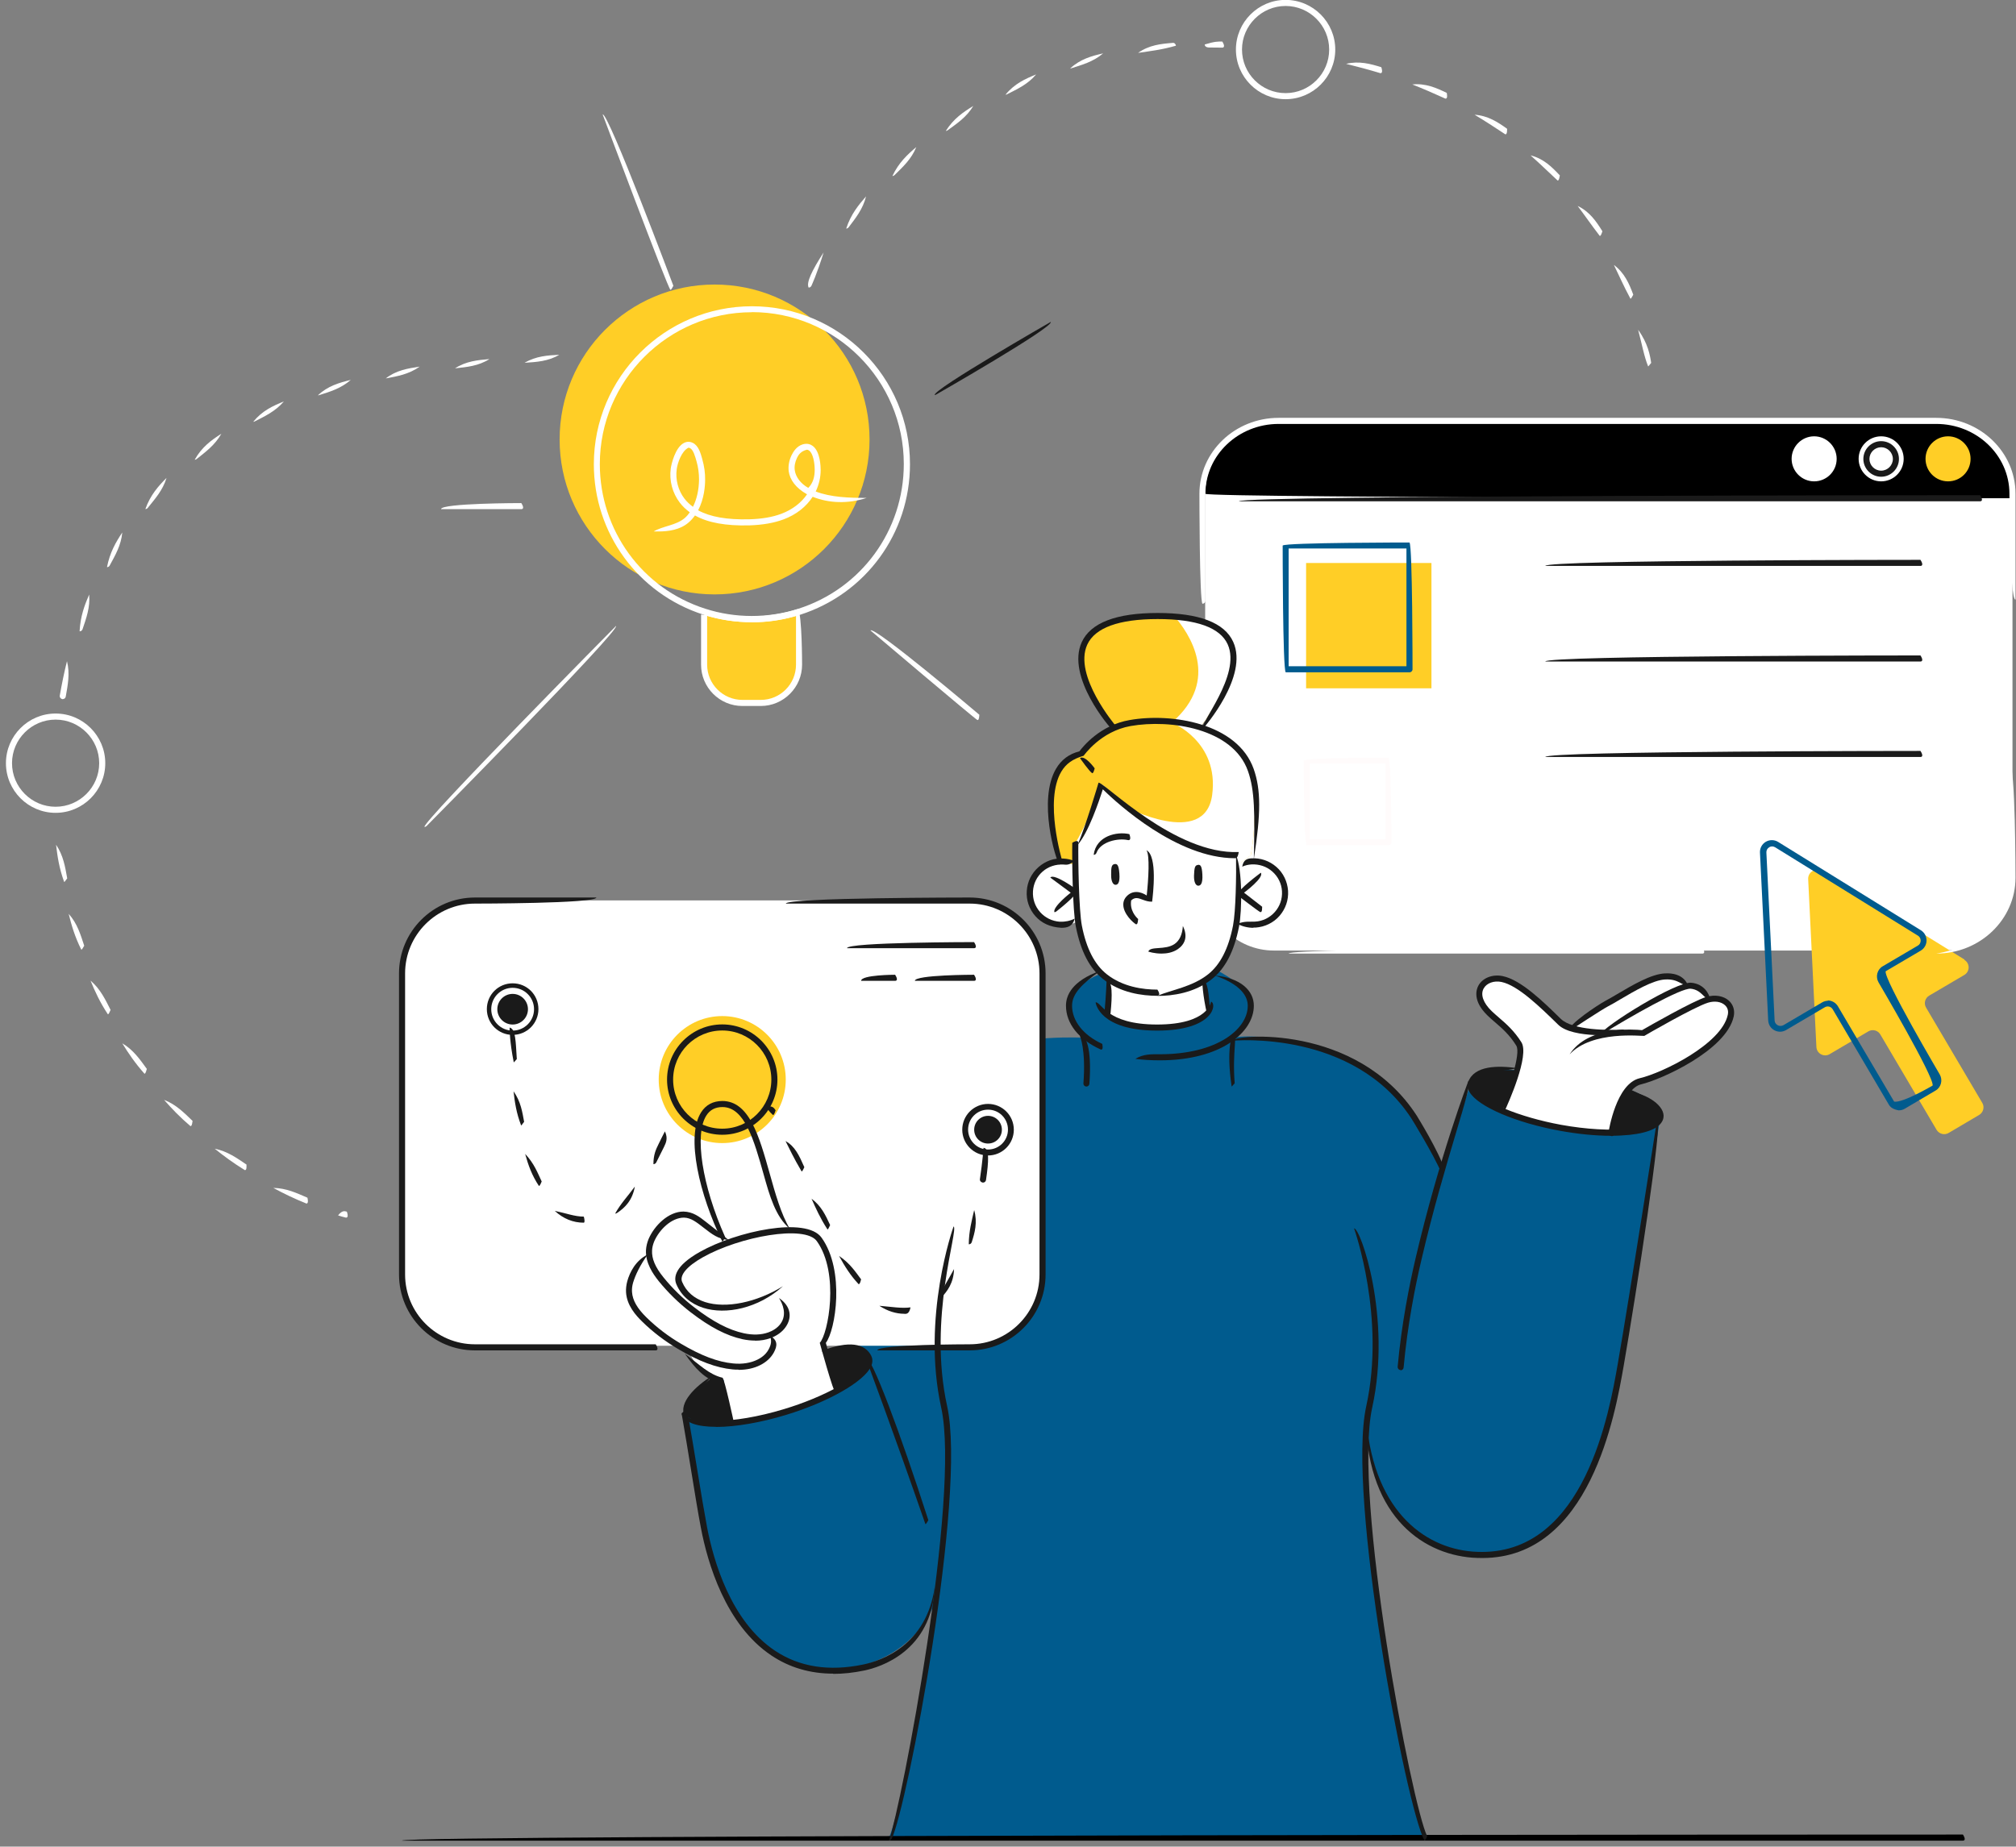 <svg width="179" height="164" viewBox="0 0 179 164" fill="none" xmlns="http://www.w3.org/2000/svg">
<rect x="0" y="0" width="179" height="164" fill="#808080" stroke="none"/>
<g clip-path="url(#clip0_245_17662)">
<path d="M172.578 37.38H113.118C109.743 37.38 107.008 40.115 107.008 43.49V78.31C107.008 81.684 109.743 84.42 113.118 84.42H172.578C175.952 84.42 178.688 81.684 178.688 78.31V43.49C178.688 40.115 175.952 37.38 172.578 37.38Z" fill="white"/>
<path d="M172.218 37.38H113.478C109.918 37.38 107.008 40.29 107.008 43.85C107.008 44.25 178.688 44.25 178.688 44.25C178.688 40.29 175.778 37.38 172.218 37.38Z" fill="black"/>
<path d="M130.498 96.46L128.038 103.97C128.038 103.97 125.758 96.36 119.348 93.89C112.928 91.42 109.408 92.15 109.408 92.15C109.408 92.15 111.308 90.84 111.068 89.17C110.818 87.5 108.058 86.18 108.058 86.18L97.547 86.56C97.547 86.56 95.088 87.48 94.927 89.32C94.778 91.16 96.237 92.16 96.237 92.16C96.237 92.16 90.597 91.87 87.328 93.37C84.058 94.86 79.517 96.66 77.097 103.98C74.677 111.29 74.438 119.6 74.438 119.6L63.428 122.4C63.428 122.4 60.307 124.29 60.788 125.48L63.038 137.93C63.038 137.93 65.438 148.35 73.157 148.34C80.877 148.34 82.868 142.64 82.868 142.64C82.868 142.64 80.668 158.97 78.938 163.2H126.488C126.488 163.2 122.978 149.73 121.908 138.88C121.908 138.88 120.838 130.49 121.348 127.17C121.348 127.17 122.358 136.19 128.768 137.7C135.178 139.21 139.078 135.6 141.328 130.29C143.578 124.98 144.908 115.28 145.368 112.37C145.828 109.47 147.448 99.02 147.448 99.02C147.448 99.02 147.768 96.82 139.898 95.69C132.028 94.57 131.138 94.75 130.508 96.45L130.498 96.46Z" fill="#005B8E"/>
<path d="M41.807 79.97H86.447C89.817 79.97 92.557 82.71 92.557 86.08V113.41C92.557 116.78 89.817 119.52 86.447 119.52H41.807C38.437 119.52 35.697 116.78 35.697 113.41V86.08C35.697 82.71 38.437 79.97 41.807 79.97Z" fill="white"/>
<path d="M77.207 39.03C77.207 46.63 71.047 52.79 63.447 52.79C55.847 52.79 49.688 46.63 49.688 39.03C49.688 31.43 55.847 25.27 63.447 25.27C71.047 25.27 77.207 31.43 77.207 39.03Z" fill="#FFCE26"/>
<path d="M94.007 76.32C94.007 76.32 91.888 68.15 95.817 67.02C95.817 67.02 97.397 65.31 98.877 64.66C98.877 64.66 95.198 60.15 96.108 57.69C97.017 55.23 99.608 54.62 102.738 54.58C105.868 54.55 109.318 55.5 109.518 57.92C109.718 60.34 106.578 64.59 106.578 64.59C106.578 64.59 111.168 65.77 111.378 69.59C111.588 73.41 111.058 75.95 111.058 75.95L109.998 76.73L94.767 77.65L94.007 76.31V76.32Z" fill="#FFCE26"/>
<path d="M109.807 81.82C109.807 81.82 114.017 83.11 114.097 79.14C114.097 79.14 113.807 75.79 110.197 76.73L110.007 75.94C110.007 75.94 106.997 76.47 103.438 73.97C99.877 71.47 97.907 69.7 97.907 69.7C97.907 69.7 96.188 73.85 95.478 74.86V76.8C95.478 76.8 92.058 75.74 91.438 79.14C91.438 79.14 91.438 81.85 93.618 82.06C95.787 82.27 95.688 81.66 95.688 81.66C95.688 81.66 96.188 85.84 98.528 87.05L98.297 90.12C98.297 90.12 99.948 91.63 103.077 91.26C106.207 90.89 107.177 90.05 107.177 90.05L106.997 87.05C106.997 87.05 109.267 85.56 109.807 81.82Z" fill="white"/>
<path d="M133.378 98.52C133.378 98.52 135.178 94.45 134.988 93.53C134.798 92.61 132.998 90.58 132.118 89.83C131.228 89.08 131.218 87.58 132.118 87.08C133.018 86.58 134.428 87.08 135.788 88.27C137.148 89.45 138.838 91.28 139.448 91.25C139.448 91.25 144.128 87.72 146.118 87.21C148.108 86.7 149.048 86.59 149.548 87.41C149.548 87.41 151.208 87.5 151.588 88.67C151.588 88.67 152.998 88.38 153.508 89.24C154.018 90.1 153.318 91.76 151.668 92.91C150.018 94.06 147.498 95.53 145.658 96.01C143.818 96.49 143.088 100.61 143.088 100.61C143.088 100.61 136.918 100.41 133.378 98.51V98.52Z" fill="white"/>
<path d="M74.238 123.56L73.048 119.19C73.048 119.19 74.838 117 73.798 112.68C72.758 108.36 69.888 109.26 69.888 109.26C69.888 109.26 68.128 104.97 67.618 102.7C67.108 100.43 65.658 97.68 63.758 98.05C61.858 98.42 61.588 101.46 62.158 103.83C62.728 106.2 63.978 109.66 63.978 109.66C63.978 109.66 61.828 107.8 61.018 107.86C60.208 107.92 58.558 108.59 58.118 109.61C57.678 110.63 57.528 111.65 57.528 111.65C57.528 111.65 55.918 112.52 55.868 114.14C55.818 115.76 56.948 117.48 61.218 120.08C61.218 120.08 61.898 122.25 64.248 122.55L64.878 126.38C64.878 126.38 67.668 126.12 69.868 125.34C72.078 124.55 74.208 123.56 74.208 123.56H74.238Z" fill="white"/>
<path d="M174.427 85.22L161.747 77.37C161.207 77.04 160.517 77.44 160.547 78.08L161.277 92.98C161.307 93.57 161.947 93.92 162.457 93.62L165.887 91.6C166.257 91.38 166.737 91.5 166.957 91.88L171.947 100.34C172.167 100.71 172.647 100.84 173.017 100.62L175.727 99.02C176.097 98.8 176.227 98.32 176.007 97.95L171.017 89.49C170.797 89.12 170.917 88.64 171.297 88.42L174.407 86.59C174.917 86.29 174.927 85.56 174.417 85.25L174.427 85.22Z" fill="#FFCE26"/>
<path d="M62.518 54.33V59.74C62.518 59.74 62.998 62.43 66.518 62.43C70.038 62.43 70.798 60.02 70.798 60.02L70.968 54.33C70.968 54.33 67.518 55.93 62.518 54.33Z" fill="#FFCE26"/>
<path d="M64.127 101.52C67.242 101.52 69.767 98.995 69.767 95.88C69.767 92.765 67.242 90.24 64.127 90.24C61.012 90.24 58.487 92.765 58.487 95.88C58.487 98.995 61.012 101.52 64.127 101.52Z" fill="#FFCE26"/>
<path d="M174.967 40.75C174.967 41.86 174.077 42.75 172.967 42.75C171.857 42.75 170.967 41.85 170.967 40.75C170.967 39.65 171.867 38.75 172.967 38.75C174.067 38.75 174.967 39.65 174.967 40.75Z" fill="#FFCE26"/>
<path d="M169.027 40.75C169.027 41.86 168.127 42.75 167.027 42.75C165.927 42.75 165.027 41.85 165.027 40.75C165.027 39.65 165.917 38.75 167.027 38.75C168.137 38.75 169.027 39.65 169.027 40.75Z" fill="white"/>
<path d="M163.077 40.75C163.077 41.86 162.177 42.75 161.077 42.75C159.977 42.75 159.077 41.85 159.077 40.75C159.077 39.65 159.977 38.75 161.077 38.75C162.177 38.75 163.077 39.65 163.077 40.75Z" fill="white"/>
<path d="M63.157 122.39L64.127 122.61L65.057 126.45C65.057 126.45 60.997 126.57 60.777 125.47C60.547 124.37 63.157 122.39 63.157 122.39Z" fill="#1A1A1A"/>
<path d="M73.287 119.9L74.237 123.56C74.237 123.56 77.857 121.68 77.017 120.28C76.177 118.88 73.287 119.9 73.287 119.9Z" fill="#1A1A1A"/>
<path d="M134.478 95.05C134.478 95.05 133.938 98.15 133.368 98.52C132.808 98.89 130.188 97.33 130.638 96.06C131.078 94.8 134.478 95.05 134.478 95.05Z" fill="#1A1A1A"/>
<path d="M144.448 96.65C144.448 96.65 143.098 99.43 143.218 100.56C143.218 100.56 147.188 100.58 147.428 99.03C147.618 97.8 144.448 96.65 144.448 96.65Z" fill="#1A1A1A"/>
<path d="M47.807 89.62C47.807 90.88 46.788 91.91 45.517 91.91C44.248 91.91 43.227 90.89 43.227 89.62C43.227 88.35 44.248 87.33 45.517 87.33C46.788 87.33 47.807 88.35 47.807 89.62Z" fill="#1A1A1A"/>
<path d="M87.728 102.62C88.992 102.62 90.017 101.595 90.017 100.33C90.017 99.065 88.992 98.04 87.728 98.04C86.463 98.04 85.438 99.065 85.438 100.33C85.438 101.595 86.463 102.62 87.728 102.62Z" fill="#1A1A1A"/>
<path d="M127.098 50H115.968V61.13H127.098V50Z" fill="#FFCE26"/>
<path d="M111.057 75.95C111.057 75.95 111.587 73.41 111.377 69.59C111.167 65.76 106.577 64.59 106.577 64.59C106.577 64.59 109.717 60.34 109.517 57.92C109.347 55.88 106.857 54.88 104.197 54.64C105.607 56.25 108.427 60.37 104.047 64.17C104.047 64.17 108.267 65.84 107.627 70.61C106.977 75.38 99.857 71.63 99.857 71.63C99.857 71.63 102.347 74.9 104.027 77.1L109.997 76.74L111.057 75.96V75.95Z" fill="white"/>
<path d="M133.327 98.9C133.917 96.71 135.077 93.57 134.627 92.86C134.037 91.91 133.387 91.34 132.757 90.8C132.517 90.59 132.277 90.39 132.067 90.18C130.757 88.9 131.067 87.91 131.257 87.55C131.627 86.85 132.527 86.5 133.427 86.69C135.057 87.03 137.017 88.95 138.587 90.49C139.637 91.51 142.877 91.51 144.047 91.44C144.197 91.42 144.327 91.54 144.337 91.69C143.907 91.99 139.617 92.25 138.357 91.01C136.767 89.46 134.797 87.52 133.317 87.21C132.647 87.07 131.987 87.31 131.727 87.8C131.437 88.34 131.697 89.07 132.437 89.79C132.647 89.99 132.877 90.19 133.107 90.39C133.737 90.93 134.447 91.55 135.087 92.57C135.817 93.74 133.947 97.92 133.567 98.74C133.517 98.84 133.427 98.9 133.317 98.9H133.327Z" fill="#1A1A1A"/>
<path d="M143.087 100.89C142.897 100.86 142.797 100.73 142.817 100.58C142.847 100.4 143.497 96.25 145.587 95.76C147.607 95.29 152.847 92.73 153.407 90.14C153.487 89.79 153.397 89.49 153.157 89.27C152.817 88.96 152.247 88.87 151.657 89.05C150.457 89.41 146.037 91.97 145.997 92C145.777 92.03 141.347 91.5 139.367 93.64C140.997 91.09 145.107 91.42 145.797 91.49C146.417 91.13 150.317 88.9 151.497 88.54C152.267 88.31 153.037 88.44 153.517 88.88C153.897 89.23 154.047 89.73 153.937 90.27C153.287 93.29 147.477 95.89 145.717 96.3C144.277 96.64 143.527 99.58 143.357 100.68C143.337 100.81 143.227 100.91 143.087 100.91V100.89Z" fill="#1A1A1A"/>
<path d="M141.957 91.97C142.537 91.03 148.907 87.11 150.187 87.28C151.327 87.4 151.767 88.29 151.837 88.74C151.297 88.78 151.127 87.92 150.127 87.81C149.277 87.71 144.757 90.29 142.097 91.93C142.057 91.96 142.007 91.97 141.957 91.97Z" fill="#1A1A1A"/>
<path d="M139.307 91.53C139.267 90.96 141.907 89.23 142.537 88.89C142.837 88.73 143.197 88.52 143.587 88.29C144.927 87.5 146.597 86.51 147.817 86.45C149.497 86.35 149.837 87.43 149.857 87.48C149.327 87.59 149.087 86.92 147.847 86.99C146.757 87.04 145.087 88.04 143.857 88.76C143.457 89 143.097 89.21 142.787 89.37C142.177 89.69 139.477 91.47 139.447 91.49C139.397 91.52 139.347 91.53 139.297 91.53H139.307Z" fill="#1A1A1A"/>
<path d="M174.287 163.47H35.697C35.697 162.93 174.287 162.93 174.287 162.93C174.557 163.35 174.437 163.47 174.287 163.47Z" fill="black"/>
<path d="M98.968 76.74C99.188 76.71 99.328 76.8 99.388 77.57C99.458 78.44 99.228 78.59 99.038 78.58C98.848 78.58 98.648 78.31 98.658 77.69C98.658 77.07 98.678 76.78 98.968 76.74Z" fill="#1A1A1A"/>
<path d="M106.357 76.81C106.577 76.78 106.717 76.88 106.757 77.66C106.807 78.53 106.577 78.67 106.377 78.66C106.187 78.65 105.997 78.37 106.017 77.76C106.047 77.14 106.067 76.85 106.347 76.82L106.357 76.81Z" fill="#1A1A1A"/>
<path d="M94.237 82.4C93.217 82.34 92.467 81.97 91.927 81.36C91.387 80.75 91.107 79.95 91.167 79.13C91.217 78.31 91.587 77.56 92.207 77.01C92.827 76.47 93.597 76.18 94.437 76.25C94.767 76.27 95.087 76.34 95.387 76.46C94.937 76.86 94.677 76.8 94.407 76.78C93.737 76.75 93.077 76.96 92.567 77.41C92.057 77.86 91.757 78.48 91.717 79.16C91.677 79.84 91.897 80.49 92.347 81C92.797 81.51 93.417 81.81 94.097 81.86C94.557 81.88 95.017 81.79 95.427 81.58C95.237 82.29 94.747 82.4 94.257 82.4H94.237Z" fill="#1A1A1A"/>
<path d="M93.618 81.01C93.458 80.53 95.068 79.28 95.068 79.28L93.258 77.94C93.578 77.51 95.678 79.06 95.678 79.06C95.678 79.49 93.788 80.95 93.788 80.95C93.738 80.99 93.678 81.01 93.628 81.01H93.618Z" fill="#1A1A1A"/>
<path d="M111.287 82.4C110.797 82.4 110.307 82.28 109.867 82.05C110.517 81.78 110.977 81.88 111.447 81.85C112.127 81.81 112.747 81.5 113.197 80.99C113.647 80.48 113.867 79.83 113.827 79.15C113.787 78.47 113.477 77.85 112.967 77.4C112.457 76.95 111.807 76.74 111.127 76.77C110.837 76.79 110.557 76.85 110.297 76.97C110.407 76.34 110.747 76.26 111.097 76.23C111.917 76.18 112.707 76.45 113.327 76.99C113.947 77.53 114.307 78.29 114.367 79.11C114.417 79.93 114.147 80.72 113.607 81.34C113.067 81.96 112.307 82.32 111.487 82.38C111.427 82.38 111.357 82.38 111.297 82.38L111.287 82.4Z" fill="#1A1A1A"/>
<path d="M111.908 81.01C111.748 80.95 109.848 79.49 109.848 79.49C109.848 79.06 111.948 77.51 111.948 77.51C112.268 77.94 110.458 79.28 110.458 79.28L112.068 80.53C112.068 80.98 111.988 81.01 111.908 81.01Z" fill="#1A1A1A"/>
<path d="M131.597 138.37C131.307 138.37 131.017 138.36 130.717 138.34C126.087 137.98 121.167 134.38 121.267 125.36C121.717 134.01 126.377 137.46 130.767 137.8C131.047 137.82 131.317 137.83 131.587 137.83C140.727 137.83 142.897 125.38 143.627 121.21C144.717 114.95 147.147 99.32 147.177 99.16C147.687 99.4 145.257 115.03 144.167 121.3C143.417 125.59 141.197 138.37 131.617 138.37H131.597Z" fill="#1A1A1A"/>
<path d="M124.367 121.68C124.197 121.67 124.087 121.53 124.097 121.39C124.437 117.59 125.147 114.08 125.677 111.8C127.777 102.8 130.367 96.03 130.387 95.97C130.867 96.23 128.287 102.96 126.197 111.93C125.667 114.19 124.967 117.68 124.627 121.45C124.617 121.59 124.497 121.7 124.357 121.7L124.367 121.68Z" fill="#1A1A1A"/>
<path d="M102.767 88.44C101.417 88.44 99.477 88.18 97.937 86.95C96.747 86.01 95.957 84.49 95.527 82.31C95.237 80.87 95.177 76.33 95.207 74.85C95.627 74.59 95.747 74.71 95.747 74.85C95.717 76.44 95.797 80.86 96.057 82.2C96.457 84.25 97.187 85.66 98.267 86.52C99.687 87.65 101.497 87.89 102.767 87.89C103.037 88.31 102.917 88.43 102.767 88.43V88.44Z" fill="#1A1A1A"/>
<path d="M102.768 88.44C104.038 87.9 105.838 87.66 107.268 86.53C108.348 85.67 109.078 84.25 109.478 82.21C109.728 80.93 109.778 77.76 109.748 75.95C110.308 77.21 110.298 80.84 110.008 82.32C109.578 84.5 108.788 86.02 107.598 86.96C106.048 88.19 104.118 88.45 102.768 88.45V88.44Z" fill="#1A1A1A"/>
<path d="M109.648 76.22C104.528 76.22 99.258 71.41 97.918 70.1C97.578 71.18 96.638 73.95 95.678 75.04C96.378 73.44 97.528 69.55 97.538 69.51C98.048 69.46 104.348 75.92 109.988 75.67C109.898 76.21 109.768 76.22 109.648 76.22Z" fill="#1A1A1A"/>
<path d="M98.337 90.22C98.167 90.2 98.057 90.07 98.067 89.92C98.207 88.42 98.257 87.05 98.257 87.04C98.797 87.07 98.757 88.45 98.607 89.97C98.597 90.11 98.477 90.21 98.337 90.21V90.22Z" fill="#1A1A1A"/>
<path d="M107.177 90.09C106.777 88.38 106.737 87.08 106.737 87.06C107.277 87.06 107.317 88.34 107.447 89.79C107.197 90.08 107.187 90.08 107.177 90.08V90.09Z" fill="#1A1A1A"/>
<path d="M94.057 76.78C93.727 76.36 92.127 71.05 93.767 68.27C94.237 67.47 94.937 66.95 95.837 66.73C96.167 66.29 97.687 64.4 100.297 63.95C104.007 63.29 109.877 64.22 111.317 68.3C111.957 70.13 111.967 72.22 111.327 76.29C111.417 72.24 111.417 70.21 110.807 68.48C109.477 64.69 103.917 63.86 100.387 64.48C97.717 64.95 96.237 67.1 96.217 67.12C95.237 67.41 94.647 67.83 94.227 68.54C92.707 71.12 94.297 76.37 94.307 76.43C94.107 76.77 94.077 76.78 94.047 76.78H94.057Z" fill="#1A1A1A"/>
<path d="M78.928 163.47C80.048 160.32 85.308 132.88 83.568 125.01C81.798 116.99 84.638 109 84.668 108.92C85.148 109.18 82.358 117.03 84.098 124.89C85.848 132.83 80.538 160.53 79.168 163.32C79.118 163.41 79.028 163.47 78.928 163.47Z" fill="#1A1A1A"/>
<path d="M126.478 163.47C124.868 160.54 119.558 132.84 121.308 124.89C123.038 117.02 120.258 109.18 120.228 109.1C120.768 109 123.598 116.98 121.838 125.01C120.108 132.88 125.358 160.32 126.718 163.08C126.558 163.46 126.518 163.47 126.478 163.47Z" fill="#1A1A1A"/>
<path d="M143.027 100.87C141.657 100.87 140.117 100.72 138.527 100.43C134.597 99.72 131.217 98.27 130.477 96.98C130.257 96.59 130.297 96.28 130.367 96.08C130.897 94.62 133.017 94.62 134.697 94.86C133.407 95.21 131.307 95.09 130.877 96.26C130.827 96.39 130.857 96.54 130.947 96.71C131.597 97.85 134.907 99.22 138.627 99.9C140.847 100.3 142.977 100.42 144.627 100.25C146.127 100.09 147.077 99.68 147.167 99.17C147.257 98.69 146.377 97.76 144.537 96.92C146.297 97.13 147.877 98.25 147.697 99.27C147.557 100.07 146.507 100.6 144.687 100.79C144.177 100.84 143.627 100.87 143.037 100.87H143.027Z" fill="#1A1A1A"/>
<path d="M73.978 148.64C71.938 148.64 70.098 148.1 68.498 147.03C64.408 144.3 62.818 138.77 62.238 135.72C61.988 134.43 61.698 132.63 61.388 130.73C61.118 129.05 60.818 127.25 60.518 125.52C60.888 125.17 61.018 125.28 61.048 125.43C61.358 127.16 61.648 128.96 61.928 130.65C62.238 132.55 62.538 134.35 62.778 135.63C63.348 138.6 64.878 143.98 68.808 146.6C70.978 148.05 73.618 148.46 76.638 147.83C78.308 147.48 82.268 146.11 82.998 140.92C82.728 146.67 78.138 148.07 76.748 148.36C75.788 148.56 74.868 148.66 73.988 148.66L73.978 148.64Z" fill="#1A1A1A"/>
<path d="M82.167 135.36C79.397 127.37 76.857 120.58 76.837 120.51C77.367 120.39 79.917 127.19 82.427 135.01C82.227 135.36 82.197 135.36 82.167 135.36Z" fill="#1A1A1A"/>
<path d="M63.568 126.72C61.948 126.72 60.768 126.37 60.518 125.55C61.338 126.41 64.938 126.56 69.598 125.15C73.218 124.06 76.338 122.32 76.858 121.11C76.938 120.93 76.938 120.78 76.878 120.66C76.348 119.6 74.638 119.81 73.308 120.16C73.168 120.21 73.018 120.11 72.978 119.97C75.388 119.04 76.798 119.31 77.358 120.41C77.448 120.6 77.528 120.91 77.358 121.32C76.768 122.68 73.578 124.51 69.758 125.67C67.628 126.32 65.338 126.73 63.578 126.73L63.568 126.72Z" fill="#1A1A1A"/>
<path d="M60.777 125.74C60.237 124.6 61.727 123.1 63.277 122.16C61.927 123.6 60.887 124.89 61.037 125.39C60.827 125.73 60.807 125.74 60.777 125.74Z" fill="#1A1A1A"/>
<path d="M97.107 75.91C97.337 74.22 99.177 73.83 100.277 74.08C100.447 74.55 100.307 74.64 100.157 74.61C99.257 74.41 97.717 74.75 97.357 75.74C97.317 75.85 97.217 75.92 97.107 75.92V75.91Z" fill="#1A1A1A"/>
<path d="M103.137 84.69C102.507 84.69 101.997 84.53 101.957 84.51C102.137 84 103.447 84.41 104.287 83.84C104.727 83.54 104.977 83 105.027 82.24C105.507 83.21 105.177 83.88 104.587 84.29C104.137 84.6 103.597 84.69 103.137 84.69Z" fill="#1A1A1A"/>
<path d="M100.867 82.09C100.597 81.94 99.757 81.17 99.737 80.37C99.727 80.07 99.837 79.8 100.047 79.59C100.287 79.34 100.577 79.22 100.897 79.22C101.247 79.22 101.577 79.37 101.817 79.53C101.977 78.04 102.097 75.96 101.797 75.51C102.787 76.04 102.377 79.41 102.297 80.08C101.707 80.1 101.287 79.76 100.907 79.76C100.737 79.76 100.577 79.83 100.437 79.97C100.297 80.84 100.847 81.43 101.057 81.62C101.027 82.06 100.947 82.09 100.877 82.09H100.867Z" fill="#1A1A1A"/>
<path d="M96.978 68.67C96.758 68.56 95.888 67.33 95.888 67.33C96.328 67.02 97.198 68.24 97.198 68.24C97.088 68.65 97.028 68.67 96.978 68.67Z" fill="#1A1A1A"/>
<path d="M67.547 62.7H65.917C63.887 62.7 62.247 61.05 62.247 59.03V54.58C65.257 54.93 68.197 54.94 70.857 54.09C71.217 54.58 71.217 59.03 71.217 59.03C71.217 61.05 69.567 62.7 67.547 62.7ZM62.787 54.7V59.03C62.787 60.76 64.197 62.16 65.917 62.16H67.547C69.277 62.16 70.677 60.76 70.677 59.03V54.7C68.117 55.45 65.327 55.44 62.787 54.7Z" fill="white"/>
<path d="M66.757 55.26C65.287 55.26 63.837 55.03 62.458 54.59C56.638 52.72 52.727 47.35 52.727 41.23C52.727 33.49 59.028 27.2 66.767 27.2C74.507 27.2 80.797 33.49 80.797 41.23C80.797 47.36 76.877 52.73 71.037 54.6C69.657 55.04 68.228 55.27 66.767 55.27L66.757 55.26ZM66.757 27.73C59.318 27.73 53.258 33.78 53.258 41.22C53.258 47.1 57.017 52.27 62.617 54.06C65.267 54.92 68.207 54.92 70.868 54.07C76.478 52.28 80.248 47.11 80.248 41.21C80.248 33.77 74.198 27.72 66.757 27.72V27.73Z" fill="white"/>
<path d="M58.467 47.2C58.317 47.2 58.167 47.2 58.037 47.2C58.877 46.7 60.037 46.67 60.807 46C60.967 45.86 61.117 45.69 61.247 45.5C60.907 45.25 60.607 44.97 60.357 44.64C59.707 43.79 59.407 42.69 59.557 41.6C59.607 41.23 59.947 39.76 60.707 39.35C60.967 39.21 61.237 39.2 61.507 39.33C62.027 39.57 62.217 40.28 62.347 40.75C62.537 41.42 62.617 42.01 62.607 42.61C62.607 43.16 62.527 44.3 61.987 45.32C63.057 45.91 64.567 46.17 66.517 46.12C67.637 46.09 68.577 45.93 69.377 45.63C70.357 45.26 71.147 44.65 71.657 43.9C70.667 43.35 70.127 42.61 70.027 41.84C69.977 41.39 70.057 40.91 70.277 40.44C70.447 40.09 70.747 39.63 71.257 39.47C71.687 39.34 71.977 39.47 72.157 39.6C72.837 40.1 72.867 41.47 72.867 41.74C72.867 42.42 72.707 43.06 72.427 43.65C73.767 44.17 75.387 44.22 76.947 44.22C75.307 44.76 73.597 44.7 72.157 44.12C71.587 45 70.697 45.71 69.567 46.13C68.707 46.45 67.717 46.62 66.527 46.66C64.457 46.71 62.867 46.43 61.707 45.78C61.547 46 61.367 46.21 61.157 46.39C60.387 47.07 59.317 47.2 58.467 47.2ZM61.117 39.77C60.517 40.06 60.157 41.13 60.087 41.66C59.957 42.6 60.217 43.56 60.777 44.29C60.987 44.56 61.237 44.8 61.527 45.01C61.867 44.34 62.057 43.5 62.067 42.59C62.067 42.04 61.997 41.5 61.847 40.98C61.717 40.52 61.557 39.94 61.267 39.8C61.217 39.77 61.157 39.76 61.107 39.76L61.117 39.77ZM71.607 39.95C71.097 40.08 70.887 40.41 70.767 40.66C70.587 41.04 70.517 41.42 70.567 41.76C70.647 42.36 71.087 42.95 71.767 43.33C72.197 42.9 72.337 42.33 72.337 41.73C72.337 41.06 72.177 40.26 71.847 40.02C71.797 39.98 71.727 39.94 71.617 39.94L71.607 39.95Z" fill="white"/>
<path d="M171.917 84.69C175.497 84.15 178.417 81.37 178.417 77.95V67.78C178.957 67.78 178.957 77.95 178.957 77.95C178.957 81.67 175.797 84.69 171.917 84.69Z" fill="white"/>
<path d="M106.767 53.62C106.497 53.35 106.497 43.85 106.497 43.85C106.497 40.13 109.647 37.11 113.527 37.11H171.917C175.797 37.11 178.957 40.13 178.957 43.85V53.26C178.417 53.26 178.417 43.85 178.417 43.85C178.417 40.43 175.507 37.65 171.917 37.65H113.527C109.947 37.65 107.027 40.43 107.027 43.85V53.35C107.027 53.5 106.907 53.62 106.757 53.62H106.767Z" fill="white"/>
<path d="M151.157 84.69H114.417C114.417 84.15 151.157 84.15 151.157 84.15C151.427 84.57 151.307 84.69 151.157 84.69Z" fill="white"/>
<path d="M86.097 119.93H77.897C77.897 119.39 86.097 119.39 86.097 119.39C89.517 119.39 92.297 116.61 92.297 113.19V86.45C92.297 83.03 89.517 80.25 86.097 80.25H69.777C69.777 79.71 86.097 79.71 86.097 79.71C89.817 79.71 92.837 82.73 92.837 86.45V113.19C92.837 116.91 89.817 119.93 86.097 119.93Z" fill="#1A1A1A"/>
<path d="M58.218 119.93H42.168C38.448 119.93 35.428 116.91 35.428 113.19V86.45C35.428 82.73 38.448 79.71 42.168 79.71H52.948C52.948 80.25 42.168 80.25 42.168 80.25C38.748 80.25 35.968 83.03 35.968 86.45V113.19C35.968 116.61 38.748 119.39 42.168 119.39H58.218C58.488 119.81 58.368 119.93 58.218 119.93Z" fill="#1A1A1A"/>
<path d="M64.127 110.25C62.117 106.15 60.867 100.93 62.257 98.78C62.677 98.12 63.307 97.79 64.127 97.78C66.527 97.78 67.407 100.9 68.337 104.21C68.837 106 69.357 107.85 70.127 109.13C68.857 108.06 68.327 106.17 67.817 104.35C66.947 101.25 66.117 98.32 64.147 98.32C63.507 98.32 63.037 98.57 62.717 99.07C61.637 100.75 62.337 105.29 64.387 109.87C64.217 110.24 64.177 110.25 64.137 110.25H64.127Z" fill="#1A1A1A"/>
<path d="M74.237 123.83C73.977 123.63 72.787 119.26 72.787 119.26C73.527 118.49 74.567 113.08 72.527 110.23C71.477 108.76 65.687 109.81 62.407 111.66C60.987 112.46 60.317 113.26 60.567 113.85C60.937 114.72 61.627 115.32 62.607 115.64C64.457 116.23 67.177 115.68 69.517 114.23C67.327 116.21 64.437 116.79 62.437 116.15C61.317 115.79 60.487 115.07 60.057 114.06C59.787 113.43 59.937 112.43 62.127 111.19C65.427 109.33 71.597 108.02 72.947 109.92C75.047 112.85 74.187 118.15 73.327 119.26L74.477 123.49C74.267 123.83 74.237 123.83 74.217 123.83H74.237Z" fill="#1A1A1A"/>
<path d="M67.057 119.06C66.697 119.06 66.327 119.02 65.937 118.94C64.507 118.63 63.047 117.87 61.317 116.54C60.267 115.73 59.317 114.8 58.487 113.78C57.977 113.14 57.297 112.16 57.357 111.02C57.377 110.69 57.457 110.36 57.587 110.04C58.097 108.85 59.347 107.6 60.687 107.6C61.537 107.62 62.107 108.07 62.657 108.5C63.547 109.19 64.067 109.61 64.697 110.13C63.737 110.03 63.217 109.61 62.507 109.06C61.827 108.53 61.347 108.15 60.727 108.14C59.617 108.14 58.537 109.21 58.087 110.25C57.977 110.52 57.907 110.79 57.897 111.05C57.857 111.78 58.177 112.54 58.907 113.44C59.707 114.43 60.627 115.33 61.647 116.11C63.307 117.39 64.707 118.12 66.047 118.41C66.847 118.58 67.597 118.56 68.227 118.33C68.557 118.21 69.007 117.98 69.307 117.56C69.907 116.72 69.477 115.77 69.167 115.28C70.277 116.04 70.327 117.06 69.747 117.87C69.447 118.3 68.977 118.63 68.417 118.84C67.997 118.99 67.537 119.07 67.057 119.07V119.06Z" fill="#1A1A1A"/>
<path d="M65.567 121.64C65.397 121.64 65.217 121.64 65.047 121.62C63.597 121.48 62.047 120.9 60.177 119.79C59.037 119.11 57.977 118.31 57.037 117.39C56.447 116.82 55.657 115.93 55.587 114.78C55.567 114.45 55.607 114.12 55.697 113.78C55.917 113 56.427 111.95 57.517 111.41C56.837 112.35 56.407 113.25 56.207 113.93C56.127 114.21 56.097 114.49 56.117 114.75C56.167 115.48 56.577 116.2 57.407 117.01C58.317 117.9 59.337 118.68 60.447 119.33C62.247 120.4 63.727 120.96 65.097 121.09C65.907 121.17 66.657 121.05 67.257 120.75C67.567 120.6 67.987 120.32 68.237 119.86C68.487 119.4 68.527 119.07 68.367 118.63C69.077 119.03 69.027 119.53 68.707 120.12C68.457 120.58 68.037 120.97 67.497 121.24C66.947 121.52 66.287 121.66 65.567 121.66V121.64Z" fill="#1A1A1A"/>
<path d="M64.898 126.65C64.638 126.44 63.868 122.84 63.868 122.84C62.578 122.47 61.738 121.56 60.808 120.23C62.138 121.21 62.938 122.07 64.158 122.36C64.358 122.57 65.158 126.32 65.158 126.32C64.928 126.64 64.908 126.65 64.898 126.65Z" fill="#1A1A1A"/>
<path d="M128.028 104.25C127.228 102.42 125.348 99.38 125.328 99.35C120.168 91.42 109.538 92.42 109.428 92.43C109.488 91.88 120.438 90.85 125.778 99.06C125.858 99.19 127.718 102.19 128.278 103.89C128.078 104.24 128.048 104.24 128.018 104.24L128.028 104.25Z" fill="#1A1A1A"/>
<path d="M45.517 91.53C44.467 91.53 43.617 90.68 43.617 89.63C43.617 88.58 44.467 87.73 45.517 87.73C46.567 87.73 47.417 88.58 47.417 89.63C47.417 90.68 46.567 91.53 45.517 91.53ZM45.517 88.27C44.767 88.27 44.157 88.88 44.157 89.63C44.157 90.38 44.767 90.99 45.517 90.99C46.267 90.99 46.877 90.38 46.877 89.63C46.877 88.88 46.267 88.27 45.517 88.27Z" fill="white"/>
<path d="M87.727 102.09C86.757 102.09 85.957 101.3 85.957 100.32C85.957 99.34 86.747 98.55 87.727 98.55C88.707 98.55 89.497 99.34 89.497 100.32C89.497 101.3 88.707 102.09 87.727 102.09ZM87.727 99.1C87.047 99.1 86.497 99.65 86.497 100.33C86.497 101.01 87.047 101.56 87.727 101.56C88.407 101.56 88.957 101.01 88.957 100.33C88.957 99.65 88.407 99.1 87.727 99.1Z" fill="white"/>
<path d="M51.837 108.59C50.887 108.59 50.017 108.24 49.257 107.54C50.277 107.75 51.027 108.05 51.837 108.05C51.977 108.59 51.837 108.59 51.837 108.59ZM54.617 107.78C55.137 106.85 55.757 106.22 56.367 105.38C56.157 106.6 55.487 107.27 54.767 107.74C54.717 107.77 54.667 107.78 54.617 107.78ZM47.847 105.32C47.237 104.4 46.907 103.5 46.627 102.48C47.427 103.32 47.747 104.19 48.097 104.93C47.937 105.31 47.897 105.32 47.857 105.32H47.847ZM58.017 103.39C58.017 102.55 58.237 102.09 58.457 101.64C58.647 101.25 58.837 100.86 59.037 100.48C59.327 101.1 59.137 101.49 58.947 101.88C58.727 102.33 58.497 102.79 58.267 103.24C58.217 103.33 58.127 103.39 58.027 103.39H58.017ZM46.267 99.94C45.847 98.85 45.707 97.9 45.597 96.92C46.247 97.84 46.377 98.77 46.537 99.63C46.307 99.95 46.287 99.95 46.277 99.95L46.267 99.94ZM45.617 94.35C45.247 92.5 45.247 91.38 45.247 91.26C45.787 91.38 45.787 92.48 45.887 94.06C45.627 94.35 45.627 94.35 45.617 94.35Z" fill="#1A1A1A"/>
<path d="M80.307 116.68C79.547 116.68 78.797 116.44 78.077 115.97C79.187 116.06 80.047 116.22 80.847 116.11C80.727 116.67 80.517 116.69 80.317 116.69L80.307 116.68ZM83.317 115.38C83.697 114.37 84.227 113.62 84.707 112.71C84.677 113.92 84.117 114.71 83.507 115.3C83.457 115.35 83.387 115.38 83.317 115.38ZM76.237 114.05C75.517 113.28 75.017 112.49 74.497 111.54C75.487 112.21 75.967 112.97 76.457 113.62C76.357 114.03 76.297 114.05 76.237 114.05ZM86.017 110.51C86.027 109.34 86.277 108.43 86.497 107.47C86.807 108.57 86.547 109.49 86.277 110.33C86.237 110.44 86.137 110.51 86.017 110.51ZM73.467 109.18C72.827 108.19 72.437 107.32 72.057 106.46C72.927 107.1 73.317 107.96 73.707 108.8C73.537 109.18 73.507 109.19 73.467 109.19V109.18ZM87.277 105.03C87.087 105 86.987 104.87 87.007 104.72C87.247 103.1 87.327 101.95 87.327 101.94C87.867 101.99 87.787 103.16 87.547 104.8C87.527 104.93 87.417 105.03 87.277 105.03ZM71.177 104.04C70.457 102.82 70.097 102.03 69.747 101.34C70.577 101.8 70.947 102.59 71.417 103.66C71.247 104.03 71.207 104.04 71.167 104.04H71.177ZM68.637 99.03C68.267 98.69 68.137 98.48 67.997 98.28C68.577 98.17 68.727 98.39 68.867 98.61C68.737 99.01 68.687 99.02 68.637 99.02V99.03Z" fill="#1A1A1A"/>
<path d="M175.818 44.52H110.008C110.008 43.98 175.818 43.98 175.818 43.98C176.088 44.4 175.968 44.52 175.818 44.52Z" fill="#1A1A1A"/>
<path d="M167.027 42.34C166.157 42.34 165.447 41.63 165.447 40.76C165.447 39.89 166.157 39.18 167.027 39.18C167.897 39.18 168.607 39.89 168.607 40.76C168.607 41.63 167.897 42.34 167.027 42.34ZM167.027 39.72C166.457 39.72 165.987 40.19 165.987 40.76C165.987 41.33 166.457 41.8 167.027 41.8C167.597 41.8 168.067 41.33 168.067 40.76C168.067 40.19 167.597 39.72 167.027 39.72Z" fill="#1A1A1A"/>
<path d="M98.878 64.93C98.508 64.64 94.648 60.1 96.048 57.03C96.838 55.31 99.108 54.44 102.788 54.44C106.468 54.44 108.728 55.3 109.498 57.01C110.878 60.06 106.948 64.57 106.778 64.76C106.408 64.36 110.238 59.96 109.008 57.23C108.338 55.74 106.238 54.98 102.788 54.98C99.338 54.98 97.228 55.75 96.538 57.25C95.278 60 99.038 64.43 99.078 64.48C98.998 64.9 98.938 64.93 98.878 64.93Z" fill="#1A1A1A"/>
<path d="M168.617 98.62C168.077 98.52 167.847 98.34 167.707 98.1L162.727 89.64C162.577 89.39 162.267 89.31 162.017 89.46L158.587 91.48C158.267 91.67 157.877 91.68 157.547 91.5C157.217 91.32 157.017 91 156.997 90.62L156.267 75.72C156.247 75.33 156.447 74.96 156.787 74.76C157.127 74.56 157.547 74.57 157.877 74.77L170.557 82.62C170.877 82.82 171.057 83.16 171.057 83.53C171.057 83.9 170.857 84.24 170.537 84.43L167.427 86.26C167.247 86.96 172.227 95.42 172.227 95.42C172.367 95.66 172.407 95.95 172.337 96.22C172.267 96.49 172.097 96.72 171.847 96.86L169.137 98.46C168.977 98.56 168.787 98.61 168.607 98.61L168.617 98.62ZM162.277 88.85C162.637 88.85 162.987 89.04 163.187 89.37L168.177 97.83C168.877 98.01 171.597 96.41 171.597 96.41C171.777 95.71 166.797 87.25 166.797 87.25C166.657 87.01 166.617 86.72 166.687 86.45C166.757 86.18 166.927 85.95 167.177 85.81L170.287 83.98C170.447 83.89 170.537 83.72 170.537 83.54C170.537 83.36 170.447 83.19 170.297 83.1L157.617 75.25C157.447 75.15 157.247 75.14 157.087 75.25C156.917 75.35 156.827 75.52 156.837 75.72L157.567 90.62C157.567 90.8 157.677 90.96 157.837 91.05C157.997 91.14 158.187 91.13 158.347 91.05L161.777 89.03C161.947 88.93 162.127 88.88 162.307 88.88L162.277 88.85Z" fill="#005B8E"/>
<path d="M125.148 59.71H114.158C113.888 59.44 113.888 48.45 113.888 48.45C114.158 48.18 125.148 48.18 125.148 48.18C125.418 48.45 125.418 59.44 125.418 59.44C125.418 59.59 125.298 59.71 125.148 59.71ZM114.418 59.17H124.878V48.71H114.418V59.17Z" fill="#005B8E"/>
<path d="M123.277 75.07H116.027C115.757 74.799 115.757 67.549 115.757 67.549C116.027 67.279 123.277 67.279 123.277 67.279C123.547 67.549 123.547 74.799 123.547 74.799C123.547 74.95 123.427 75.07 123.277 75.07ZM116.297 74.529H123.007V67.82H116.297V74.529Z" fill="#FFFBFB"/>
<path d="M170.517 50.26H137.207C137.207 49.72 170.517 49.72 170.517 49.72C170.787 50.14 170.667 50.26 170.517 50.26Z" fill="#1A1A1A"/>
<path d="M170.517 58.75H137.207C137.207 58.21 170.517 58.21 170.517 58.21C170.787 58.63 170.667 58.75 170.517 58.75Z" fill="#1A1A1A"/>
<path d="M170.517 67.23H137.207C137.207 66.69 170.517 66.69 170.517 66.69C170.787 67.11 170.667 67.23 170.517 67.23Z" fill="#1A1A1A"/>
<path d="M64.127 100.78C61.428 100.78 59.227 98.58 59.227 95.88C59.227 93.18 61.428 90.98 64.127 90.98C66.828 90.98 69.028 93.18 69.028 95.88C69.028 98.58 66.828 100.78 64.127 100.78ZM64.127 91.52C61.727 91.52 59.767 93.47 59.767 95.88C59.767 98.29 61.727 100.24 64.127 100.24C66.528 100.24 68.487 98.28 68.487 95.88C68.487 93.48 66.537 91.52 64.127 91.52Z" fill="#1A1A1A"/>
<path d="M102.737 91.53C97.657 91.53 97.287 89.12 97.277 89.02C97.817 88.97 98.177 90.99 102.737 90.99C107.297 90.99 107.527 88.98 107.527 88.96C108.057 89.1 107.837 91.53 102.737 91.53Z" fill="#1A1A1A"/>
<path d="M97.757 93.22C95.767 92.33 94.647 90.89 94.647 89.32C94.647 88.4 95.177 87.12 97.688 86.22C96.088 87.37 95.188 88.24 95.188 89.32C95.188 90.67 96.188 91.94 97.868 92.71C97.957 93.17 97.858 93.22 97.757 93.22Z" fill="#1A1A1A"/>
<path d="M102.988 94.17C102.218 94.17 101.488 94.13 100.808 94.04C101.538 93.59 102.248 93.63 102.988 93.63C108.058 93.63 110.788 91.41 110.788 89.32C110.788 88.23 109.758 87.28 107.878 86.64C110.168 86.85 111.328 87.99 111.328 89.32C111.328 91.67 108.408 94.17 102.988 94.17Z" fill="#1A1A1A"/>
<path d="M96.467 96.5C96.297 96.49 96.187 96.36 96.197 96.21C96.427 93.18 95.887 92.01 95.877 91.99C96.387 91.81 96.967 93.04 96.727 96.25C96.717 96.39 96.597 96.5 96.457 96.5H96.467Z" fill="#1A1A1A"/>
<path d="M109.357 96.5C108.847 93.05 109.437 91.84 109.457 91.79C109.937 92.04 109.397 93.19 109.627 96.21C109.367 96.5 109.367 96.5 109.357 96.5Z" fill="#1A1A1A"/>
<path d="M59.528 25.74C59.278 25.57 53.508 10.16 53.508 10.16C54.008 9.97 59.788 25.38 59.788 25.38C59.598 25.74 59.568 25.74 59.538 25.74H59.528Z" fill="white"/>
<path d="M37.687 73.44C37.497 72.98 54.697 55.59 54.697 55.59C55.077 55.97 37.877 73.36 37.877 73.36C37.827 73.41 37.757 73.44 37.687 73.44Z" fill="white"/>
<path d="M86.787 63.95C86.607 63.89 77.287 55.99 77.287 55.99C77.637 55.58 86.957 63.48 86.957 63.48C86.937 63.92 86.857 63.95 86.787 63.95Z" fill="white"/>
<path d="M82.987 35.08C82.858 34.58 93.297 28.59 93.297 28.59C93.567 29.06 83.118 35.04 83.118 35.04C83.078 35.06 83.028 35.08 82.987 35.08Z" fill="#1A1A1A"/>
<path d="M86.487 84.21H75.207C75.207 83.67 86.487 83.67 86.487 83.67C86.757 84.09 86.637 84.21 86.487 84.21Z" fill="#1A1A1A"/>
<path d="M86.487 87.11H81.228C81.228 86.57 86.487 86.57 86.487 86.57C86.757 86.99 86.638 87.11 86.487 87.11Z" fill="#1A1A1A"/>
<path d="M79.477 87.11H76.457C76.457 86.57 79.477 86.57 79.477 86.57C79.747 86.99 79.627 87.11 79.477 87.11Z" fill="#1A1A1A"/>
<path d="M46.287 45.22H39.157C39.157 44.68 46.287 44.68 46.287 44.68C46.557 45.1 46.437 45.22 46.287 45.22Z" fill="white"/>
<path d="M114.147 8.81C111.717 8.81 109.737 6.83 109.737 4.4C109.737 1.97 111.717 -0.01 114.147 -0.01C116.577 -0.01 118.557 1.97 118.557 4.4C118.557 6.83 116.577 8.81 114.147 8.81ZM114.147 0.53C112.017 0.53 110.277 2.27 110.277 4.4C110.277 6.53 112.007 8.27 114.147 8.27C116.287 8.27 118.017 6.53 118.017 4.4C118.017 2.27 116.277 0.53 114.147 0.53Z" fill="white"/>
<path d="M4.937 72.19C2.507 72.19 0.527 70.21 0.527 67.78C0.527 65.35 2.507 63.37 4.937 63.37C7.367 63.37 9.347 65.35 9.347 67.78C9.347 70.21 7.367 72.19 4.937 72.19ZM4.937 63.91C2.807 63.91 1.067 65.65 1.067 67.78C1.067 69.91 2.807 71.65 4.937 71.65C7.067 71.65 8.807 69.91 8.807 67.78C8.807 65.65 7.067 63.91 4.937 63.91Z" fill="white"/>
<path d="M146.338 32.54C145.978 31.66 145.798 30.61 145.448 29.29C146.328 30.5 146.508 31.57 146.608 32.23C146.368 32.54 146.348 32.54 146.338 32.54ZM144.768 26.53C144.158 25.4 143.748 24.45 143.298 23.53C144.238 24.23 144.658 25.2 145.018 26.17C144.828 26.53 144.798 26.53 144.768 26.53ZM142.048 20.96C141.278 19.96 140.698 19.11 140.078 18.29C141.138 18.79 141.728 19.66 142.278 20.54C142.148 20.94 142.098 20.95 142.048 20.95V20.96ZM138.298 16.03C137.408 15.2 136.668 14.48 135.898 13.8C137.038 14.08 137.788 14.82 138.498 15.58C138.428 16.01 138.368 16.03 138.298 16.03ZM133.658 11.93C132.688 11.29 131.818 10.72 130.928 10.19C132.108 10.27 132.988 10.84 133.818 11.44C133.818 11.89 133.738 11.93 133.658 11.93ZM128.338 8.76C127.308 8.29 126.358 7.88 125.398 7.5C126.568 7.38 127.528 7.8 128.458 8.25C128.538 8.71 128.438 8.76 128.338 8.76ZM122.568 6.5C121.538 6.19 120.538 5.92 119.518 5.67C120.678 5.39 121.688 5.67 122.648 5.97C122.788 6.42 122.678 6.5 122.568 6.5Z" fill="white"/>
<path d="M71.798 25.54C71.578 25.11 72.068 24.06 73.128 22.42C72.548 24.32 72.048 25.37 72.048 25.38C71.998 25.48 71.908 25.54 71.808 25.54H71.798ZM75.138 20.29C75.548 19.03 76.218 18.22 76.898 17.44C76.618 18.57 75.968 19.37 75.348 20.19C75.298 20.26 75.218 20.3 75.128 20.3L75.138 20.29ZM79.238 15.63C79.798 14.44 80.568 13.73 81.358 13.06C80.928 14.13 80.158 14.83 79.428 15.55C79.378 15.6 79.308 15.63 79.238 15.63ZM83.978 11.63C84.668 10.53 85.538 9.95 86.418 9.41C85.828 10.4 84.968 10.97 84.128 11.58C84.078 11.61 84.028 11.63 83.968 11.63H83.978ZM89.278 8.41C90.078 7.43 91.038 7 91.998 6.61C91.248 7.5 90.308 7.92 89.398 8.38C89.358 8.4 89.318 8.41 89.278 8.41ZM95.018 6.08C95.928 5.24 96.938 4.97 97.948 4.74C97.068 5.49 96.068 5.76 95.098 6.07C95.068 6.07 95.048 6.08 95.018 6.08ZM101.058 4.69C102.038 4 103.078 3.89 104.118 3.81C104.268 3.78 104.398 3.91 104.408 4.06C103.128 4.43 102.098 4.54 101.098 4.69C101.088 4.69 101.068 4.69 101.058 4.69ZM108.528 4.23C108.178 4.23 107.828 4.22 107.488 4.22C107.088 4.24 106.968 4.1 106.968 3.95C107.838 3.68 108.178 3.68 108.528 3.69C108.788 4.11 108.668 4.23 108.528 4.23Z" fill="white"/>
<path d="M30.718 108.14C30.427 108.07 30.218 108.01 30.017 107.94C30.378 107.49 30.587 107.55 30.797 107.61C30.948 108.06 30.837 108.14 30.718 108.14ZM27.188 106.88C26.137 106.46 25.188 106 24.267 105.5C25.438 105.52 26.367 105.97 27.297 106.37C27.398 106.83 27.297 106.89 27.188 106.89V106.88ZM21.738 103.92C20.727 103.3 19.887 102.68 19.067 102.02C20.207 102.25 21.047 102.86 21.887 103.43C21.907 103.88 21.828 103.92 21.738 103.92ZM16.918 100.02C15.988 99.23 15.258 98.47 14.568 97.68C15.648 98.1 16.367 98.85 17.098 99.55C17.047 99.99 16.977 100.01 16.907 100.01L16.918 100.02ZM12.828 95.36C11.988 94.41 11.398 93.54 10.857 92.66C11.848 93.24 12.428 94.1 13.037 94.93C12.928 95.34 12.877 95.36 12.818 95.36H12.828ZM9.578 90.08C8.878 89.02 8.438 88.07 8.038 87.09C8.928 87.85 9.358 88.79 9.818 89.69C9.658 90.07 9.618 90.08 9.578 90.08ZM7.218 84.34C6.638 83.18 6.348 82.17 6.098 81.16C6.878 82.03 7.158 83.03 7.478 83.99C7.278 84.34 7.248 84.34 7.218 84.34ZM5.698 78.33C5.248 77.09 5.098 76.05 4.978 75.02C5.628 75.98 5.788 77 5.968 78.01C5.738 78.33 5.718 78.33 5.698 78.33Z" fill="white"/>
<path d="M5.577 62.1C5.387 62.07 5.287 61.93 5.307 61.78C5.487 60.75 5.697 59.72 5.947 58.72C6.227 59.83 6.017 60.85 5.837 61.87C5.817 62 5.697 62.09 5.567 62.09L5.577 62.1ZM7.067 56.08C7.137 54.73 7.507 53.75 7.917 52.8C8.017 53.94 7.657 54.91 7.327 55.89C7.287 56 7.187 56.07 7.067 56.07V56.08ZM9.497 50.38C9.757 49.05 10.287 48.15 10.857 47.29C10.757 48.43 10.227 49.32 9.737 50.23C9.687 50.32 9.597 50.37 9.497 50.37V50.38ZM12.907 45.21C13.357 43.95 14.067 43.17 14.787 42.44C14.457 43.54 13.767 44.3 13.117 45.11C13.067 45.18 12.987 45.21 12.907 45.21ZM17.287 40.83C17.917 39.7 18.777 39.08 19.657 38.52C19.087 39.53 18.247 40.14 17.457 40.77C17.407 40.81 17.347 40.83 17.287 40.83ZM22.487 37.46C23.277 36.48 24.227 36.05 25.207 35.65C24.447 36.54 23.507 36.97 22.607 37.43C22.567 37.45 22.527 37.46 22.487 37.46ZM28.227 35.11C29.097 34.28 30.117 33.99 31.147 33.74C30.247 34.52 29.257 34.8 28.307 35.1C28.277 35.1 28.257 35.11 28.227 35.11ZM34.247 33.61C35.167 32.89 36.207 32.72 37.267 32.56C36.287 33.25 35.257 33.42 34.297 33.6C34.277 33.6 34.267 33.6 34.247 33.6V33.61ZM40.387 32.72C41.387 32.07 42.427 31.98 43.457 31.89C42.477 32.51 41.447 32.6 40.417 32.71C40.417 32.71 40.397 32.71 40.387 32.71V32.72ZM46.577 32.22C47.597 31.62 48.637 31.56 49.657 31.51C48.657 32.1 47.627 32.15 46.587 32.22H46.567H46.577Z" fill="white"/>
</g>
<defs>
<clipPath id="clip0_245_17662">
<rect width="178.43" height="163.47" fill="white" transform="translate(0.527)"/>
</clipPath>
</defs>
</svg>
